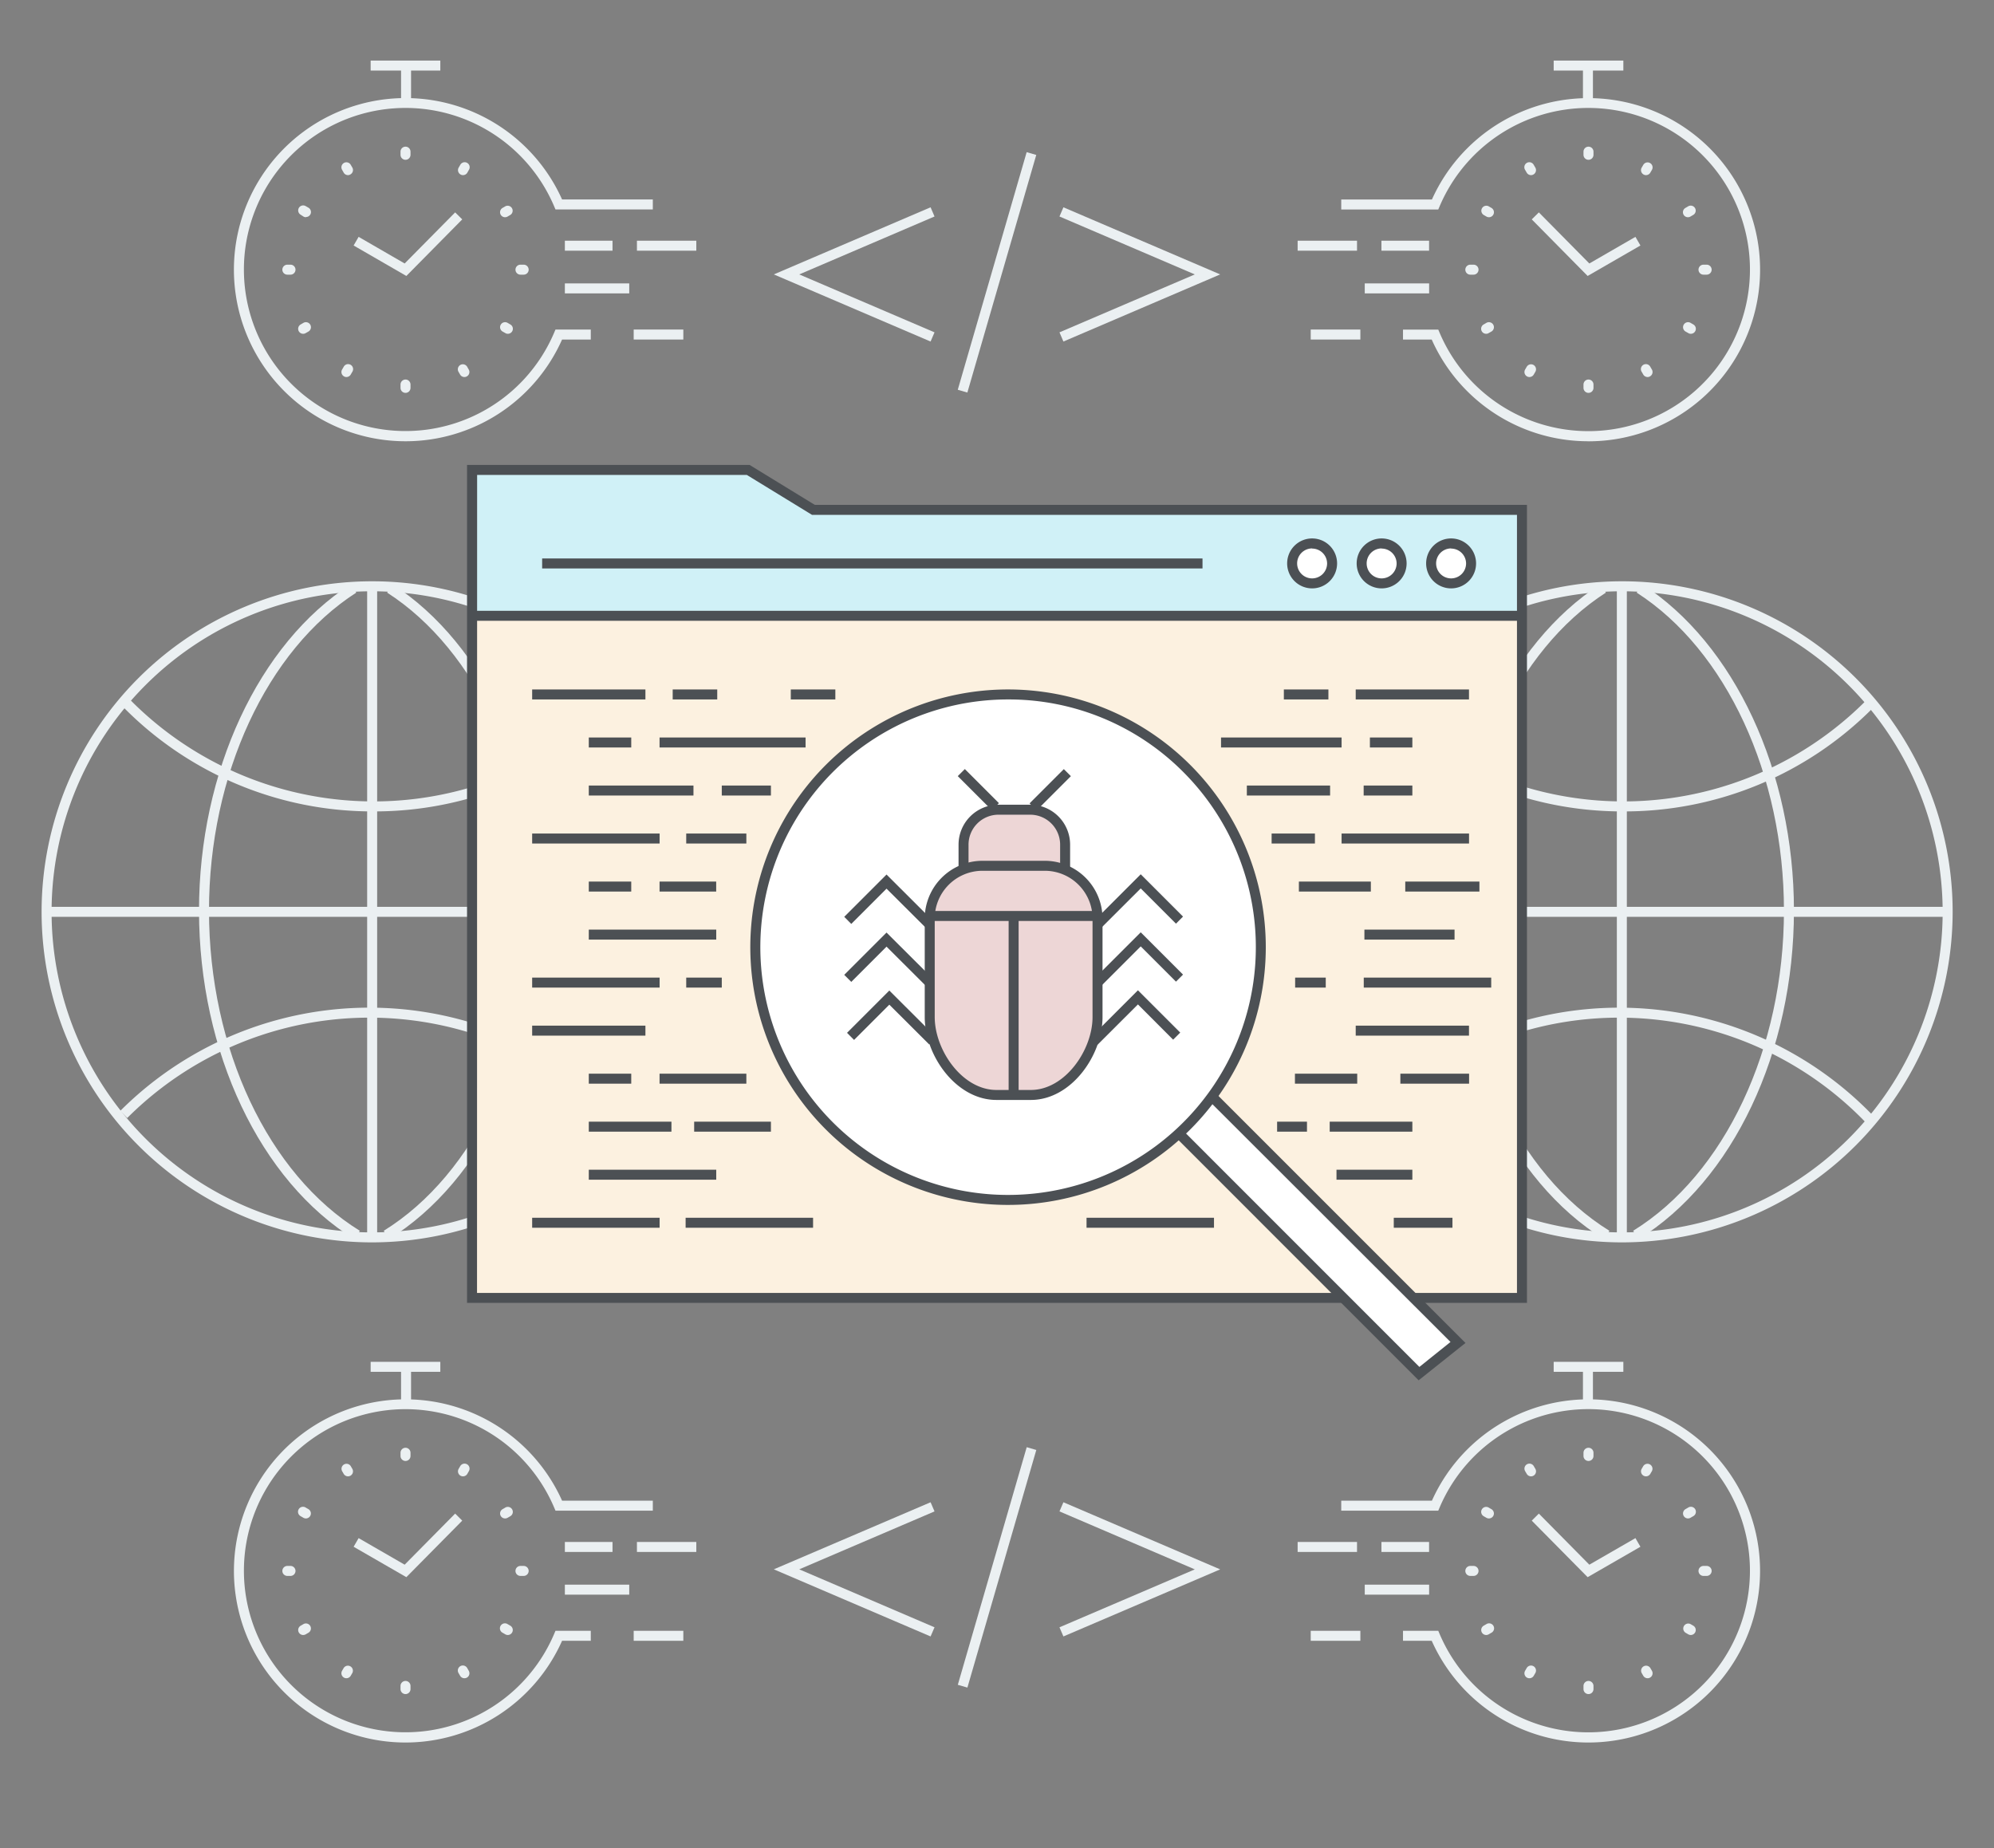 <svg xmlns="http://www.w3.org/2000/svg" width="399.28" height="370.05" viewBox="0 0 399.28 370.05"><rect x="0" y="0" width="399.28" height="370.05" fill="#808080" stroke="none"/><title>vul-scanning-icons</title><path d="M74.52,248.78a66.19,66.19,0,1,1,66.19-66.19A66.27,66.27,0,0,1,74.52,248.78Zm0-130.38a64.19,64.19,0,1,0,64.19,64.19A64.27,64.27,0,0,0,74.52,118.4Z" fill="#ebf0f2"/><rect x="73.52" y="117.4" width="2" height="130.38" fill="#ebf0f2"/><rect x="9.33" y="181.59" width="130.38" height="2" fill="#ebf0f2"/><path d="M71,248.16c-18.93-11.68-31.15-37.52-31.15-65.82,0-27.82,11.93-53.47,30.4-65.35l1.09,1.68c-17.92,11.52-29.49,36.52-29.49,63.67,0,27.62,11.85,52.79,30.2,64.12Z" fill="#ebf0f2"/><path d="M77.84,248.16l-1-1.7C95.13,235.13,107,210,107,182.34c0-27.15-11.57-52.15-29.48-63.67L78.58,117c18.47,11.88,30.4,37.53,30.4,65.35C109,210.64,96.76,236.48,77.84,248.16Z" fill="#ebf0f2"/><path d="M74.82,162.48a70,70,0,0,1-50.77-21.54l1.44-1.39a68.58,68.58,0,0,0,97.82.84l1.42,1.41A70.1,70.1,0,0,1,74.82,162.48Z" fill="#ebf0f2"/><path d="M123.3,224.71a68.58,68.58,0,0,0-97.82-.84l-1.41-1.41a70.57,70.57,0,0,1,100.67.86Z" fill="#ebf0f2"/><path d="M324.76,248.78A66.19,66.19,0,1,1,391,182.59,66.26,66.26,0,0,1,324.76,248.78Zm0-130.38A64.19,64.19,0,1,0,389,182.59,64.26,64.26,0,0,0,324.76,118.4Z" fill="#ebf0f2"/><rect x="323.76" y="117.4" width="2" height="130.38" fill="#ebf0f2"/><rect x="259.57" y="181.59" width="130.38" height="2" fill="#ebf0f2"/><path d="M321.22,248.16c-18.92-11.68-31.15-37.52-31.15-65.82,0-27.82,11.94-53.47,30.41-65.35l1.08,1.68c-17.91,11.52-29.49,36.52-29.49,63.67,0,27.62,11.86,52.79,30.2,64.12Z" fill="#ebf0f2"/><path d="M328.07,248.16l-1.05-1.7c18.35-11.33,30.2-36.5,30.2-64.12,0-27.15-11.57-52.15-29.49-63.67l1.08-1.68c18.48,11.88,30.41,37.53,30.41,65.35C359.22,210.64,347,236.48,328.07,248.16Z" fill="#ebf0f2"/><path d="M325.05,162.48a70,70,0,0,1-50.76-21.54l1.44-1.39a68.58,68.58,0,0,0,97.82.84L375,141.8A70.08,70.08,0,0,1,325.05,162.48Z" fill="#ebf0f2"/><path d="M373.54,224.71a68.58,68.58,0,0,0-97.82-.84l-1.42-1.41a70.59,70.59,0,0,1,100.68.86Z" fill="#ebf0f2"/><polygon points="304.76 259.9 94.52 259.9 94.52 94.1 149.82 94.1 162.88 102.1 304.76 102.1 304.76 259.9" fill="#fcf1e0"/><polygon points="304.76 123.31 304.76 102.1 162.88 102.1 149.82 94.1 94.52 94.1 94.52 123.31 304.76 123.31" fill="#d0f1f7"/><rect x="94.52" y="122.31" width="210.24" height="2" fill="#4c5054"/><circle cx="262.74" cy="112.77" r="3.6" fill="#fff"/><path d="M262.74,117.82a5,5,0,1,1,5-5A5,5,0,0,1,262.74,117.82Zm0-8a3,3,0,1,0,3,3A3,3,0,0,0,262.74,109.85Z" fill="#4c5054"/><circle cx="276.66" cy="112.77" r="3.6" fill="#d0f1f7"/><circle cx="276.66" cy="112.83" r="3.99" fill="#fff"/><path d="M276.66,117.82a5,5,0,1,1,5-5A5,5,0,0,1,276.66,117.82Zm0-8a3,3,0,1,0,3,3A3,3,0,0,0,276.66,109.85Z" fill="#4c5054"/><circle cx="290.57" cy="112.77" r="3.6" fill="#fff"/><path d="M290.57,117.82a5,5,0,1,1,5-5A5,5,0,0,1,290.57,117.82Zm0-8a3,3,0,1,0,3,3A3,3,0,0,0,290.57,109.85Z" fill="#4c5054"/><rect x="108.56" y="111.83" width="132.23" height="2" fill="#4c5054"/><rect x="106.56" y="138.06" width="22.68" height="2" fill="#4c5054"/><rect x="134.7" y="138.06" width="8.92" height="2" fill="#4c5054"/><rect x="158.35" y="138.06" width="8.92" height="2" fill="#4c5054"/><rect x="117.9" y="147.68" width="8.5" height="2" fill="#4c5054"/><rect x="191.35" y="147.68" width="18.8" height="2" fill="#4c5054"/><rect x="132.07" y="147.68" width="29.24" height="2" fill="#4c5054"/><rect x="117.9" y="157.3" width="20.96" height="2" fill="#4c5054"/><rect x="144.53" y="157.3" width="9.84" height="2" fill="#4c5054"/><rect x="164.44" y="157.3" width="6.44" height="2" fill="#4c5054"/><rect x="117.9" y="176.53" width="8.5" height="2" fill="#4c5054"/><rect x="132.07" y="176.53" width="11.34" height="2" fill="#4c5054"/><rect x="117.9" y="186.15" width="25.52" height="2" fill="#4c5054"/><rect x="117.9" y="234.23" width="25.52" height="2" fill="#4c5054"/><rect x="137.41" y="166.91" width="12.04" height="2" fill="#4c5054"/><rect x="158.01" y="166.91" width="6.61" height="2" fill="#4c5054"/><rect x="106.56" y="166.91" width="25.52" height="2" fill="#4c5054"/><rect x="137.41" y="195.76" width="7.12" height="2" fill="#4c5054"/><rect x="106.56" y="195.76" width="25.52" height="2" fill="#4c5054"/><rect x="106.56" y="205.38" width="22.68" height="2" fill="#4c5054"/><rect x="117.9" y="215" width="8.5" height="2" fill="#4c5054"/><rect x="132.07" y="215" width="17.38" height="2" fill="#4c5054"/><rect x="117.9" y="224.61" width="16.55" height="2" fill="#4c5054"/><rect x="139" y="224.61" width="15.37" height="2" fill="#4c5054"/><rect x="106.56" y="243.85" width="25.52" height="2" fill="#4c5054"/><rect x="137.29" y="243.85" width="25.52" height="2" fill="#4c5054"/><rect x="271.47" y="138.06" width="22.68" height="2" fill="#4c5054"/><rect x="257.08" y="138.06" width="8.92" height="2" fill="#4c5054"/><rect x="274.31" y="147.68" width="8.5" height="2" fill="#4c5054"/><line x1="209.36" y1="148.68" x2="190.56" y2="148.68" fill="#fff"/><rect x="190.56" y="147.68" width="18.8" height="2" fill="#4c5054"/><rect x="244.5" y="147.68" width="24.14" height="2" fill="#4c5054"/><rect x="273.06" y="157.3" width="9.75" height="2" fill="#4c5054"/><rect x="249.67" y="157.3" width="16.67" height="2" fill="#4c5054"/><line x1="236.27" y1="158.3" x2="229.83" y2="158.3" fill="#fff"/><rect x="229.83" y="157.3" width="6.44" height="2" fill="#4c5054"/><rect x="281.39" y="176.53" width="14.85" height="2" fill="#4c5054"/><rect x="260.09" y="176.53" width="14.41" height="2" fill="#4c5054"/><rect x="273.21" y="186.15" width="18.05" height="2" fill="#4c5054"/><rect x="267.62" y="234.23" width="15.19" height="2" fill="#4c5054"/><rect x="254.63" y="166.91" width="8.67" height="2" fill="#4c5054"/><line x1="242.7" y1="167.91" x2="236.09" y2="167.91" fill="#fff"/><rect x="236.09" y="166.91" width="6.61" height="2" fill="#4c5054"/><rect x="268.64" y="166.91" width="25.52" height="2" fill="#4c5054"/><rect x="259.34" y="195.76" width="6.13" height="2" fill="#4c5054"/><rect x="273.08" y="195.76" width="25.52" height="2" fill="#4c5054"/><rect x="271.47" y="205.38" width="22.68" height="2" fill="#4c5054"/><rect x="280.41" y="215" width="13.76" height="2" fill="#4c5054"/><rect x="259.3" y="215" width="12.47" height="2" fill="#4c5054"/><rect x="266.26" y="224.61" width="16.55" height="2" fill="#4c5054"/><rect x="255.73" y="224.61" width="5.98" height="2" fill="#4c5054"/><rect x="217.57" y="243.85" width="25.52" height="2" fill="#4c5054"/><rect x="279.09" y="243.85" width="11.75" height="2" fill="#4c5054"/><path d="M305.76,260.9H93.52V93.1H150.1l13.06,8h142.6Zm-210.24-2H303.76V103.1H162.6l-13.06-8h-54Z" fill="#4c5054"/><polygon points="239.11 216 231.31 222.22 284.15 275.06 291.95 268.84 239.11 216" fill="#fff"/><path d="M284.07,276.4l-54.26-54.27,9.38-7.47,54.26,54.26Zm-51.26-54.1,51.41,51.42,6.23-5L239,217.34Z" fill="#4c5054"/><circle cx="201.86" cy="189.67" r="50.61" fill="#fff"/><path d="M201.86,241.28a51.61,51.61,0,1,1,36.49-88.1h0a51.61,51.61,0,0,1-36.49,88.1Zm0-101.22a49.61,49.61,0,1,0,35.08,14.53A49.29,49.29,0,0,0,201.86,140.06Z" fill="#4c5054"/><path d="M209.21,173.37a10.59,10.59,0,0,1,10.56,10.56v19.73c0,7.35-6,15.6-13.36,15.6h-6.88c-7.34,0-13.36-8.25-13.36-15.6V183.93a10.59,10.59,0,0,1,10.56-10.56Z" fill="#edd6d6"/><path d="M192.94,173.82v-4.68a7,7,0,0,1,6.95-7h6.44a7,7,0,0,1,6.95,7v4.68" fill="#edd6d6"/><path d="M206.41,220.26h-6.88c-8.09,0-14.36-8.92-14.36-16.6V183.93a11.58,11.58,0,0,1,11.56-11.56h12.48a11.58,11.58,0,0,1,11.56,11.56v19.73C220.77,211.34,214.5,220.26,206.41,220.26Zm-9.68-45.89a9.57,9.57,0,0,0-9.56,9.56v19.73c0,6.62,5.51,14.6,12.36,14.6h6.88c6.85,0,12.36-8,12.36-14.6V183.93a9.57,9.57,0,0,0-9.56-9.56Z" fill="#4c5054"/><polygon points="186.07 209.15 178.08 201.18 171.02 208.24 169.61 206.82 178.08 198.35 187.49 207.74 186.07 209.15" fill="#4c5054"/><polygon points="185.52 197.54 177.52 189.56 170.46 196.62 169.05 195.21 177.52 186.74 186.93 196.12 185.52 197.54" fill="#4c5054"/><polygon points="185.52 185.92 177.52 177.95 170.46 185.01 169.05 183.59 177.52 175.12 186.93 184.51 185.52 185.92" fill="#4c5054"/><polygon points="219.76 209.22 218.35 207.81 227.86 198.3 236.33 206.77 234.91 208.19 227.86 201.13 219.76 209.22" fill="#4c5054"/><polygon points="220.32 197.61 218.91 196.19 228.42 186.69 236.89 195.16 235.48 196.57 228.42 189.51 220.32 197.61" fill="#4c5054"/><polygon points="220.32 185.99 218.91 184.58 228.42 175.07 236.89 183.54 235.48 184.96 228.42 177.9 220.32 185.99" fill="#4c5054"/><rect x="186.65" y="182.42" width="32.64" height="2" fill="#4c5054"/><rect x="201.97" y="183.42" width="2" height="35.84" fill="#4c5054"/><path d="M214.28,173.82h-2v-4.68a6,6,0,0,0-5.95-6h-6.44a6,6,0,0,0-5.95,6v4.68h-2v-4.68a8,8,0,0,1,7.95-8h6.44a8,8,0,0,1,7.95,8Z" fill="#4c5054"/><rect x="205.45" y="157.14" width="9.7" height="2" transform="translate(-50.23 195.03) rotate(-45)" fill="#4c5054"/><rect x="194.9" y="153.3" width="2" height="9.65" transform="translate(-54.43 184.83) rotate(-45)" fill="#4c5054"/><path d="M318.08,348.93a34.33,34.33,0,0,1-31.39-20.37h-5.75v-2H288l.26.61a32.36,32.36,0,1,0,0-25.28l-.26.61H268.57v-2h18.16a34.36,34.36,0,1,1,31.35,48.43Z" fill="#ebf0f2"/><rect x="311.11" y="272.7" width="13.95" height="2" fill="#ebf0f2"/><rect x="316.97" y="273.7" width="2" height="7.52" fill="#ebf0f2"/><rect x="276.62" y="308.77" width="9.54" height="2" fill="#ebf0f2"/><rect x="273.28" y="317.32" width="12.89" height="2" fill="#ebf0f2"/><rect x="259.84" y="308.77" width="11.89" height="2" fill="#ebf0f2"/><rect x="262.46" y="326.56" width="9.94" height="2" fill="#ebf0f2"/><path d="M318.08,292.55a1,1,0,0,1-1-1v-.64a1,1,0,0,1,2,0v.64A1,1,0,0,1,318.08,292.55Z" fill="#ebf0f2"/><path d="M318.08,339.23a1,1,0,0,1-1-1v-.63a1,1,0,0,1,2,0v.63A1,1,0,0,1,318.08,339.23Z" fill="#ebf0f2"/><path d="M295.06,315.57h-.64a1,1,0,0,1,0-2h.64a1,1,0,0,1,0,2Z" fill="#ebf0f2"/><path d="M341.74,315.57h-.63a1,1,0,0,1,0-2h.63a1,1,0,0,1,0,2Z" fill="#ebf0f2"/><path d="M306.57,295.63a1,1,0,0,1-.86-.5l-.32-.55a1,1,0,0,1,.36-1.36,1,1,0,0,1,1.37.36l.32.55a1,1,0,0,1-.87,1.5Z" fill="#ebf0f2"/><path d="M329.91,336.06a1,1,0,0,1-.86-.5l-.32-.55a1,1,0,0,1,1.73-1l.32.55a1,1,0,0,1-.37,1.37A1,1,0,0,1,329.91,336.06Z" fill="#ebf0f2"/><path d="M297.59,327.4a1,1,0,0,1-.5-1.86l.55-.32a1,1,0,1,1,1,1.73l-.55.32A1,1,0,0,1,297.59,327.4Z" fill="#ebf0f2"/><path d="M338,304.06a1,1,0,0,1-.5-1.86l.55-.32a1,1,0,1,1,1,1.73l-.55.32A1,1,0,0,1,338,304.06Z" fill="#ebf0f2"/><path d="M329.59,295.63a1,1,0,0,1-.86-1.5l.32-.55a1,1,0,0,1,1.73,1l-.32.55A1,1,0,0,1,329.59,295.63Z" fill="#ebf0f2"/><path d="M306.25,336.06a1,1,0,0,1-.5-.13,1,1,0,0,1-.36-1.37l.32-.55a1,1,0,0,1,1.36-.36,1,1,0,0,1,.37,1.36l-.32.55A1,1,0,0,1,306.25,336.06Z" fill="#ebf0f2"/><path d="M298.14,304.06a1,1,0,0,1-.5-.13l-.55-.32a1,1,0,0,1-.36-1.37,1,1,0,0,1,1.36-.36l.55.32a1,1,0,0,1,.37,1.36A1,1,0,0,1,298.14,304.06Z" fill="#ebf0f2"/><path d="M338.57,327.4a1,1,0,0,1-.5-.13l-.55-.32a1,1,0,0,1,1-1.73l.55.32a1,1,0,0,1-.5,1.86Z" fill="#ebf0f2"/><polygon points="317.91 315.82 306.72 304.5 308.14 303.09 318.25 313.32 327.48 308 328.48 309.73 317.91 315.82" fill="#ebf0f2"/><path d="M81.2,348.93a34.36,34.36,0,1,1,31.35-48.43h18.17v2H111.23l-.26-.61a32.35,32.35,0,1,0,0,25.28l.26-.61h7.07v2h-5.75A34.33,34.33,0,0,1,81.2,348.93Z" fill="#ebf0f2"/><rect x="74.22" y="272.7" width="13.95" height="2" fill="#ebf0f2"/><rect x="80.31" y="273.7" width="2" height="7.52" fill="#ebf0f2"/><rect x="113.11" y="308.77" width="9.54" height="2" fill="#ebf0f2"/><rect x="113.11" y="317.32" width="12.89" height="2" fill="#ebf0f2"/><rect x="127.54" y="308.77" width="11.89" height="2" fill="#ebf0f2"/><rect x="126.89" y="326.56" width="9.94" height="2" fill="#ebf0f2"/><path d="M81.2,292.55a1,1,0,0,1-1-1v-.64a1,1,0,0,1,2,0v.64A1,1,0,0,1,81.2,292.55Z" fill="#ebf0f2"/><path d="M81.2,339.23a1,1,0,0,1-1-1v-.63a1,1,0,0,1,2,0v.63A1,1,0,0,1,81.2,339.23Z" fill="#ebf0f2"/><path d="M104.86,315.57h-.64a1,1,0,1,1,0-2h.64a1,1,0,1,1,0,2Z" fill="#ebf0f2"/><path d="M58.17,315.57h-.63a1,1,0,0,1,0-2h.63a1,1,0,1,1,0,2Z" fill="#ebf0f2"/><path d="M92.71,295.63a1,1,0,0,1-.87-1.5l.32-.55a1,1,0,0,1,1.37-.36,1,1,0,0,1,.36,1.36l-.31.55A1,1,0,0,1,92.71,295.63Z" fill="#ebf0f2"/><path d="M69.37,336.06a1,1,0,0,1-.5-.13,1,1,0,0,1-.37-1.37l.32-.55a1,1,0,0,1,1.73,1l-.32.55A1,1,0,0,1,69.37,336.06Z" fill="#ebf0f2"/><path d="M101.69,327.4a1,1,0,0,1-.5-.13l-.55-.32a1,1,0,1,1,1-1.73l.55.32a1,1,0,0,1-.5,1.86Z" fill="#ebf0f2"/><path d="M61.26,304.06a1,1,0,0,1-.5-.13l-.55-.32a1,1,0,1,1,1-1.73l.55.32a1,1,0,0,1-.5,1.86Z" fill="#ebf0f2"/><path d="M69.69,295.63a1,1,0,0,1-.87-.5l-.32-.55a1,1,0,0,1,1.73-1l.32.55a1,1,0,0,1-.86,1.5Z" fill="#ebf0f2"/><path d="M93,336.06a1,1,0,0,1-.87-.5l-.32-.55a1,1,0,0,1,1.74-1l.31.55a1,1,0,0,1-.36,1.37A1,1,0,0,1,93,336.06Z" fill="#ebf0f2"/><path d="M101.14,304.06a1,1,0,0,1-.87-.5,1,1,0,0,1,.37-1.36l.55-.32a1,1,0,0,1,1.36.36,1,1,0,0,1-.36,1.37l-.55.32A1,1,0,0,1,101.14,304.06Z" fill="#ebf0f2"/><path d="M60.71,327.4a1,1,0,0,1-.87-.5,1,1,0,0,1,.37-1.36l.55-.32a1,1,0,0,1,1.36.36,1,1,0,0,1-.36,1.37l-.55.32A1,1,0,0,1,60.71,327.4Z" fill="#ebf0f2"/><polygon points="81.37 315.82 70.81 309.73 71.81 308 81.03 313.32 91.14 303.09 92.56 304.5 81.37 315.82" fill="#ebf0f2"/><path d="M81.2,88.36a34.36,34.36,0,1,1,31.35-48.42h18.17v2H111.23l-.26-.61a32.35,32.35,0,1,0,0,25.27l.26-.61h7.07v2h-5.75A34.31,34.31,0,0,1,81.2,88.36Z" fill="#ebf0f2"/><rect x="74.22" y="12.13" width="13.95" height="2" fill="#ebf0f2"/><rect x="80.31" y="13.13" width="2" height="7.52" fill="#ebf0f2"/><rect x="113.11" y="48.2" width="9.54" height="2" fill="#ebf0f2"/><rect x="113.11" y="56.75" width="12.89" height="2" fill="#ebf0f2"/><rect x="127.54" y="48.2" width="11.89" height="2" fill="#ebf0f2"/><rect x="126.89" y="65.99" width="9.94" height="2" fill="#ebf0f2"/><path d="M81.2,32a1,1,0,0,1-1-1v-.63a1,1,0,0,1,2,0V31A1,1,0,0,1,81.2,32Z" fill="#ebf0f2"/><path d="M81.2,78.67a1,1,0,0,1-1-1V77a1,1,0,0,1,2,0v.64A1,1,0,0,1,81.2,78.67Z" fill="#ebf0f2"/><path d="M104.86,55h-.64a1,1,0,0,1,0-2h.64a1,1,0,0,1,0,2Z" fill="#ebf0f2"/><path d="M58.17,55h-.63a1,1,0,0,1,0-2h.63a1,1,0,0,1,0,2Z" fill="#ebf0f2"/><path d="M92.71,35.07a.93.93,0,0,1-.5-.14,1,1,0,0,1-.37-1.36l.32-.55a1,1,0,1,1,1.73,1l-.31.55A1,1,0,0,1,92.71,35.07Z" fill="#ebf0f2"/><path d="M69.37,75.5a.9.9,0,0,1-.5-.14A1,1,0,0,1,68.5,74l.32-.55a1,1,0,1,1,1.73,1l-.32.55A1,1,0,0,1,69.37,75.5Z" fill="#ebf0f2"/><path d="M101.69,66.84a.93.93,0,0,1-.5-.14l-.55-.31a1,1,0,1,1,1-1.74l.55.32a1,1,0,0,1-.5,1.87Z" fill="#ebf0f2"/><path d="M61.26,43.5a1,1,0,0,1-.5-.14L60.21,43a1,1,0,0,1-.37-1.36,1,1,0,0,1,1.37-.37l.55.32a1,1,0,0,1-.5,1.87Z" fill="#ebf0f2"/><path d="M69.69,35.07a1,1,0,0,1-.87-.5L68.5,34a1,1,0,0,1,.37-1.37,1,1,0,0,1,1.36.37l.32.55a1,1,0,0,1-.36,1.36A.93.93,0,0,1,69.69,35.07Z" fill="#ebf0f2"/><path d="M93,75.5a1,1,0,0,1-.87-.5l-.32-.55a1,1,0,0,1,1.74-1l.31.55a1,1,0,0,1-.36,1.36A.93.93,0,0,1,93,75.5Z" fill="#ebf0f2"/><path d="M101.14,43.5a1,1,0,0,1-.5-1.87l.55-.32a1,1,0,0,1,1,1.73l-.55.32A1,1,0,0,1,101.14,43.5Z" fill="#ebf0f2"/><path d="M60.71,66.84a1,1,0,0,1-.5-1.87l.55-.32a1,1,0,0,1,1,1.74l-.55.31A.93.93,0,0,1,60.71,66.84Z" fill="#ebf0f2"/><polygon points="81.37 55.26 70.81 49.16 71.81 47.43 81.03 52.76 91.14 42.53 92.56 43.93 81.37 55.26" fill="#ebf0f2"/><path d="M318.08,88.36A34.31,34.31,0,0,1,286.69,68h-5.75V66H288l.26.61a32.36,32.36,0,1,0,0-25.27l-.26.61H268.57v-2h18.16a34.36,34.36,0,1,1,31.35,48.42Z" fill="#ebf0f2"/><rect x="311.11" y="12.13" width="13.95" height="2" fill="#ebf0f2"/><rect x="316.97" y="13.13" width="2" height="7.52" fill="#ebf0f2"/><rect x="276.62" y="48.2" width="9.54" height="2" fill="#ebf0f2"/><rect x="273.28" y="56.75" width="12.89" height="2" fill="#ebf0f2"/><rect x="259.84" y="48.2" width="11.89" height="2" fill="#ebf0f2"/><rect x="262.46" y="65.99" width="9.94" height="2" fill="#ebf0f2"/><path d="M318.08,32a1,1,0,0,1-1-1v-.63a1,1,0,0,1,2,0V31A1,1,0,0,1,318.08,32Z" fill="#ebf0f2"/><path d="M318.08,78.67a1,1,0,0,1-1-1V77a1,1,0,0,1,2,0v.64A1,1,0,0,1,318.08,78.67Z" fill="#ebf0f2"/><path d="M295.06,55h-.64a1,1,0,0,1,0-2h.64a1,1,0,0,1,0,2Z" fill="#ebf0f2"/><path d="M341.74,55h-.63a1,1,0,0,1,0-2h.63a1,1,0,0,1,0,2Z" fill="#ebf0f2"/><path d="M306.57,35.07a1,1,0,0,1-.86-.5l-.32-.55a1,1,0,1,1,1.73-1l.32.55a1,1,0,0,1-.37,1.36A.93.93,0,0,1,306.57,35.07Z" fill="#ebf0f2"/><path d="M329.91,75.5a1,1,0,0,1-.86-.5l-.32-.55a1,1,0,1,1,1.73-1l.32.55a1,1,0,0,1-.37,1.36A.9.9,0,0,1,329.91,75.5Z" fill="#ebf0f2"/><path d="M297.59,66.84a1,1,0,0,1-.5-1.87l.55-.32a1,1,0,1,1,1,1.74l-.55.31A.93.93,0,0,1,297.59,66.84Z" fill="#ebf0f2"/><path d="M338,43.5a1,1,0,0,1-.5-1.87l.55-.32a1,1,0,0,1,1.37.37,1,1,0,0,1-.37,1.36l-.55.32A1,1,0,0,1,338,43.5Z" fill="#ebf0f2"/><path d="M329.59,35.07a.93.93,0,0,1-.5-.14,1,1,0,0,1-.36-1.36l.32-.55a1,1,0,0,1,1.36-.37,1,1,0,0,1,.37,1.37l-.32.55A1,1,0,0,1,329.59,35.07Z" fill="#ebf0f2"/><path d="M306.25,75.5a.93.93,0,0,1-.5-.14,1,1,0,0,1-.36-1.36l.32-.55a1,1,0,0,1,1.36-.37,1,1,0,0,1,.37,1.37l-.32.55A1,1,0,0,1,306.25,75.5Z" fill="#ebf0f2"/><path d="M298.14,43.5a1,1,0,0,1-.5-.14l-.55-.32a1,1,0,0,1,1-1.73l.55.32a1,1,0,0,1-.5,1.87Z" fill="#ebf0f2"/><path d="M338.57,66.84a.93.93,0,0,1-.5-.14l-.55-.31a1,1,0,0,1,1-1.74l.55.32a1,1,0,0,1-.5,1.87Z" fill="#ebf0f2"/><polygon points="317.91 55.26 306.72 43.93 308.14 42.53 318.25 52.76 327.48 47.43 328.48 49.16 317.91 55.26" fill="#ebf0f2"/><rect x="174.88" y="53.54" width="49.54" height="2" transform="translate(91.66 231.1) rotate(-73.83)" fill="#ebf0f2"/><polygon points="212.94 68.39 212.15 66.55 239.25 54.95 212.15 43.35 212.94 41.51 244.33 54.95 212.94 68.39" fill="#ebf0f2"/><polygon points="186.34 68.39 154.95 54.95 186.34 41.51 187.13 43.35 160.04 54.95 187.13 66.55 186.34 68.39" fill="#ebf0f2"/><rect x="174.87" y="312.85" width="49.54" height="2" transform="translate(-157.38 418.2) rotate(-73.83)" fill="#ebf0f2"/><polygon points="212.94 327.69 212.15 325.86 239.25 314.26 212.15 302.65 212.94 300.82 244.33 314.26 212.94 327.69" fill="#ebf0f2"/><polygon points="186.34 327.69 154.95 314.25 186.34 300.82 187.13 302.65 160.04 314.25 187.13 325.86 186.34 327.69" fill="#ebf0f2"/></svg>